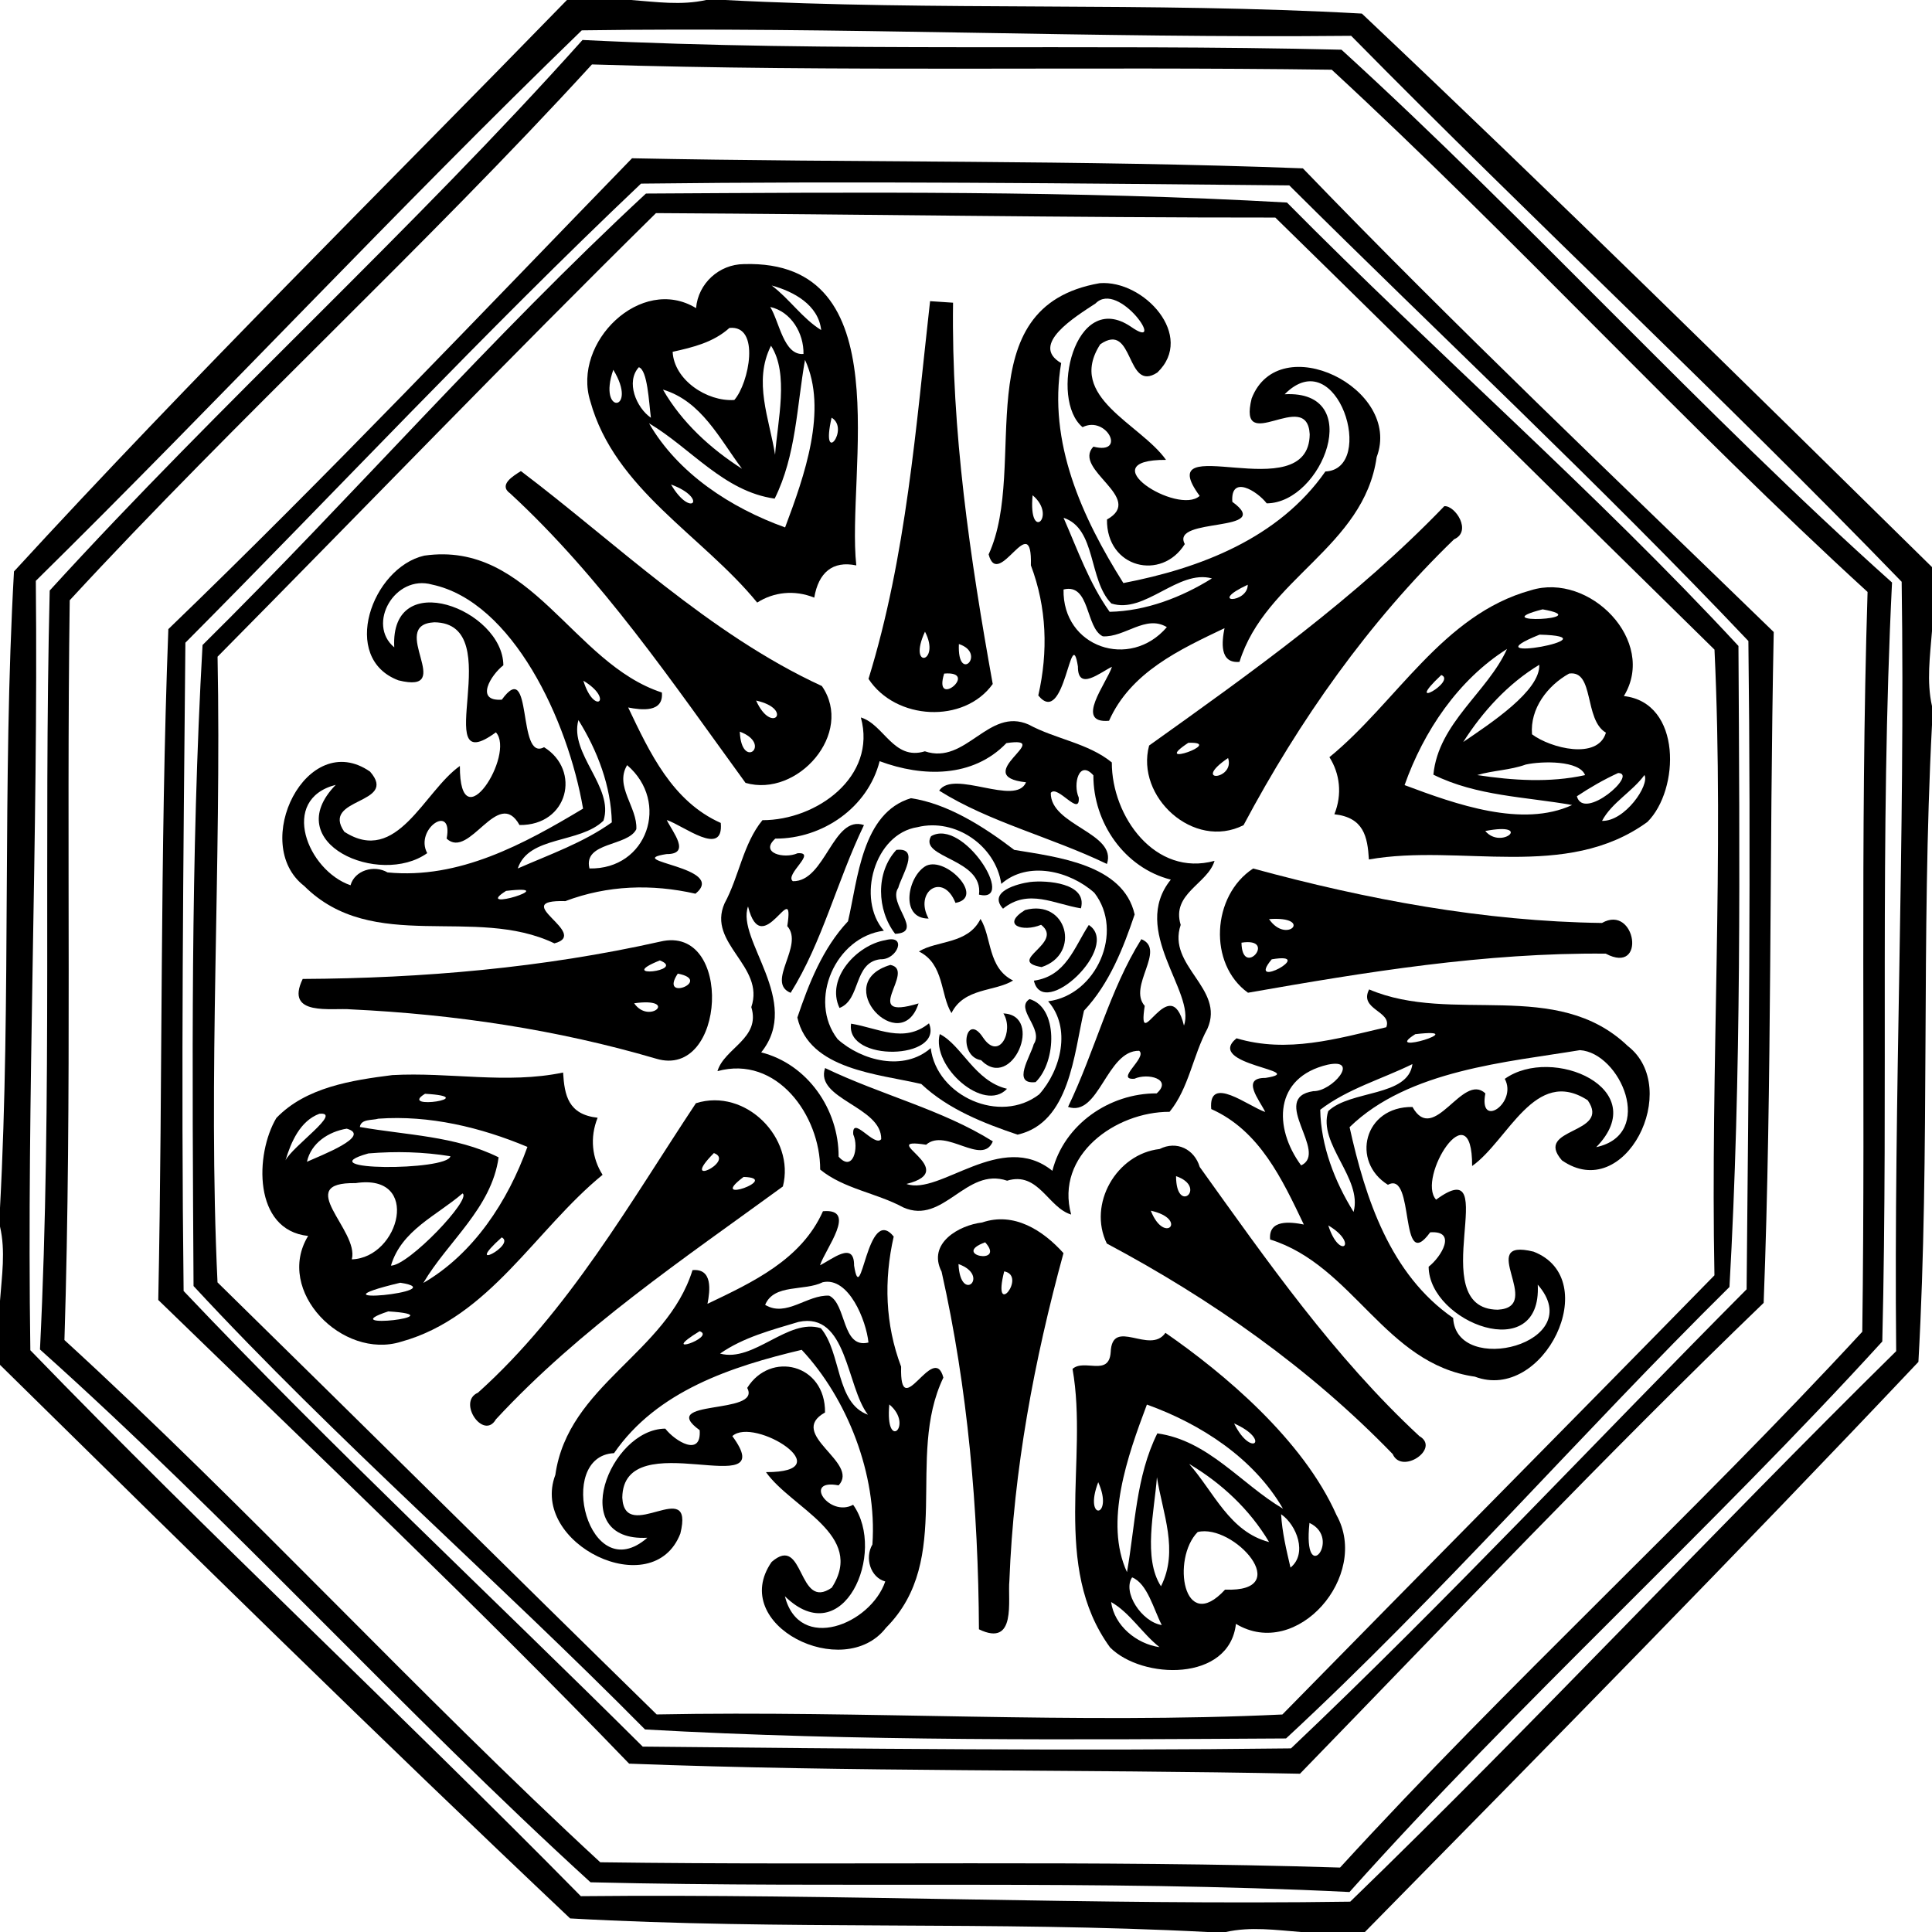 <?xml version="1.0" encoding="UTF-8" ?>
<!DOCTYPE svg PUBLIC "-//W3C//DTD SVG 1.1//EN" "http://www.w3.org/Graphics/SVG/1.1/DTD/svg11.dtd">
<svg width="391pt" height="391pt" viewBox="0 0 391 391" version="1.1" xmlns="http://www.w3.org/2000/svg">
<path fill="#000000" opacity="1.00" d=" M 114.74 0.00 L 127.71 0.00 C 132.76 0.38 137.87 1.13 142.90 0.00 L 146.70 0.00 C 189.61 2.25 232.71 0.35 275.62 2.75 C 314.58 39.57 352.74 77.13 391.00 114.77 L 391.00 127.72 C 390.61 132.77 389.87 137.87 391.00 142.90 L 391.00 146.69 C 388.75 189.61 390.65 232.71 388.25 275.62 C 351.43 314.58 313.87 352.74 276.23 391.00 L 263.28 391.00 C 258.22 390.61 253.12 389.87 248.10 391.00 L 244.31 391.00 C 201.39 388.75 158.29 390.65 115.38 388.25 C 76.43 351.43 38.25 313.87 0.00 276.22 L 0.00 263.28 C 0.36 258.26 1.16 253.21 0.00 248.23 L 0.00 244.45 C 2.29 201.71 0.42 158.39 2.83 115.65 C 39.08 76.15 77.30 38.47 114.74 0.00 M 117.74 6.14 C 80.17 42.50 44.52 80.85 7.25 117.55 C 7.77 169.47 5.38 221.29 6.14 273.26 C 42.50 310.83 80.85 346.48 117.55 383.75 C 169.47 383.23 221.29 385.62 273.26 384.86 C 310.83 348.50 346.48 310.15 383.75 273.45 C 383.23 221.53 385.62 169.71 384.86 117.74 C 348.50 80.17 310.15 44.52 273.45 7.25 C 221.53 7.77 169.71 5.38 117.74 6.14 Z" />
<path fill="#000000" opacity="1.00" d=" M 117.89 8.09 C 169.05 10.63 220.25 8.81 271.49 10.06 C 309.52 44.73 344.58 83.61 382.91 117.89 C 380.37 169.05 382.19 220.25 380.94 271.49 C 346.27 309.52 307.39 344.58 273.11 382.91 C 221.95 380.37 170.75 382.19 119.51 380.94 C 81.48 346.27 46.42 307.39 8.09 273.11 C 10.63 221.95 8.81 170.75 10.06 119.51 C 44.73 81.48 83.61 46.42 117.89 8.09 M 119.80 13.04 C 86.02 49.98 48.23 84.51 14.11 121.48 C 13.42 171.38 14.60 221.36 13.04 271.20 C 49.98 304.98 84.51 342.77 121.48 376.89 C 171.38 377.57 221.36 376.40 271.20 377.96 C 304.98 341.02 342.77 306.49 376.89 269.52 C 377.57 219.62 376.40 169.64 377.96 119.80 C 341.02 86.02 306.49 48.23 269.52 14.11 C 219.62 13.42 169.64 14.60 119.80 13.04 Z" />
<path fill="#000000" opacity="1.00" d=" M 127.91 32.03 C 173.12 32.95 218.69 32.35 263.68 34.07 C 294.61 66.17 327.06 96.92 358.97 127.91 C 358.05 173.12 358.65 218.69 356.93 263.68 C 324.83 294.61 294.08 327.06 263.09 358.97 C 217.88 358.05 172.31 358.65 127.32 356.93 C 96.39 324.83 63.94 294.08 32.03 263.09 C 32.95 217.88 32.35 172.31 34.07 127.32 C 66.17 96.39 96.92 63.94 127.91 32.03 M 129.73 37.16 C 98.18 67.06 67.66 99.77 37.52 130.07 C 37.10 173.72 36.63 217.55 37.16 261.27 C 67.06 292.82 99.77 323.34 130.07 353.48 C 173.72 353.90 217.55 354.37 261.27 353.84 C 292.82 323.94 323.34 291.23 353.48 260.93 C 353.90 217.28 354.37 173.45 353.84 129.73 C 323.94 98.18 291.23 67.66 260.93 37.52 C 217.28 37.10 173.45 36.63 129.73 37.16 Z" />
<path fill="#000000" opacity="1.00" d=" M 130.73 39.17 C 173.94 38.92 217.55 38.56 260.46 40.99 C 290.49 71.37 322.76 99.36 351.83 130.73 C 352.08 173.94 352.44 217.55 350.01 260.46 C 319.63 290.49 291.64 322.76 260.27 351.83 C 217.06 352.08 173.45 352.44 130.54 350.01 C 100.51 319.63 68.24 291.64 39.17 260.27 C 38.92 217.06 38.56 173.45 40.99 130.54 C 71.37 100.51 99.36 68.24 130.73 39.17 M 132.76 43.13 C 102.83 72.63 73.61 103.00 44.03 132.90 C 44.85 175.12 42.04 217.64 44.02 259.53 C 73.70 288.62 103.19 317.91 132.90 346.97 C 175.12 346.15 217.64 348.96 259.53 346.98 C 288.62 317.30 317.91 287.81 346.97 258.10 C 346.15 215.88 348.96 173.36 346.98 131.47 C 317.30 102.38 287.81 73.09 258.10 44.03 C 216.25 44.05 174.59 43.36 132.76 43.13 Z" />
<path fill="#000000" opacity="1.00" d=" M 150.55 53.45 C 182.52 52.48 171.23 95.57 173.30 114.43 C 168.47 113.41 165.64 115.93 164.79 120.95 C 160.76 119.32 156.55 119.83 153.24 121.95 C 142.16 108.38 124.38 99.05 119.46 81.18 C 115.74 69.30 129.75 55.57 140.87 62.36 C 141.29 57.36 145.53 53.49 150.55 53.45 M 156.17 57.78 C 159.78 60.49 162.39 64.45 166.19 66.80 C 165.64 61.71 160.62 58.98 156.17 57.78 M 155.88 62.12 C 157.76 65.19 158.61 71.97 162.61 71.64 C 162.70 67.48 160.14 63.08 155.88 62.12 M 147.62 66.37 C 144.40 69.28 140.25 70.29 136.13 71.20 C 136.41 76.88 143.07 81.32 148.61 80.95 C 151.59 77.57 153.95 65.72 147.62 66.37 M 156.04 69.97 C 152.38 77.18 155.72 84.78 156.86 92.04 C 157.37 85.16 159.71 75.62 156.04 69.97 M 162.92 72.83 C 161.25 82.24 161.13 92.15 156.78 100.91 C 146.46 99.47 139.82 90.67 131.35 85.67 C 137.24 95.85 147.92 102.80 158.89 106.74 C 162.81 96.30 167.57 82.92 162.92 72.83 M 129.29 74.32 C 126.60 77.26 128.76 82.49 131.73 84.55 C 131.32 81.30 131.04 74.88 129.29 74.32 M 124.12 74.84 C 120.85 84.17 129.30 83.33 124.12 74.84 M 134.17 78.85 C 137.97 85.46 143.79 90.80 150.17 94.87 C 145.64 88.84 141.98 81.17 134.17 78.85 M 168.30 84.53 C 165.99 94.64 172.11 86.82 168.30 84.53 M 135.80 98.05 C 139.92 105.08 143.40 100.84 135.80 98.05 Z" />
<path fill="#000000" opacity="1.00" d=" M 222.56 57.31 C 231.51 56.62 241.95 67.99 234.23 75.39 C 227.78 79.62 229.59 64.88 222.67 69.68 C 215.76 80.37 230.83 85.77 235.98 93.07 C 220.30 93.00 238.40 104.38 242.79 100.36 C 232.53 86.39 264.88 103.24 265.06 87.90 C 264.56 78.28 250.37 92.56 253.31 80.64 C 258.84 66.35 283.88 78.58 278.61 92.51 C 276.03 110.75 256.09 117.11 250.85 133.95 C 246.74 134.33 247.28 129.82 247.82 127.13 C 238.68 131.49 228.82 136.06 224.45 145.87 C 217.34 146.50 223.97 138.26 225.04 134.94 C 222.62 136.11 218.11 139.94 218.15 134.89 C 216.69 125.61 215.57 147.43 210.13 140.75 C 212.14 131.90 211.86 122.97 208.63 114.41 C 208.95 102.57 202.05 119.65 200.08 112.20 C 208.33 94.27 195.02 62.11 222.56 57.31 M 221.72 61.41 C 217.65 64.09 208.31 69.75 214.76 73.48 C 212.03 89.52 219.01 104.75 227.35 118.00 C 242.90 115.02 258.81 108.92 268.23 95.42 C 278.65 94.95 270.69 68.99 259.99 79.79 C 276.45 78.90 267.65 101.79 256.36 101.87 C 254.39 99.33 249.00 96.04 249.40 101.56 C 258.17 107.92 236.76 104.56 239.78 110.11 C 235.11 117.63 223.91 115.00 224.03 105.14 C 231.88 100.77 216.92 95.04 221.28 90.39 C 228.06 92.14 223.97 84.02 219.09 86.45 C 212.32 80.86 217.44 58.37 228.86 66.11 C 236.41 71.41 226.43 56.59 221.72 61.41 M 208.98 100.23 C 208.07 109.97 214.05 104.48 208.98 100.23 M 215.24 104.79 C 218.07 111.23 220.45 118.06 224.57 123.82 C 231.88 123.67 239.12 120.90 245.27 117.06 C 238.43 115.17 231.68 124.34 224.91 122.13 C 220.24 117.35 221.91 106.98 215.24 104.79 M 252.52 118.34 C 244.20 122.21 252.55 122.16 252.52 118.34 M 215.24 119.30 C 215.00 131.00 228.68 135.65 236.15 126.92 C 231.86 124.33 227.64 129.03 223.19 128.78 C 219.65 127.08 220.66 117.96 215.24 119.30 Z" />
<path fill="#000000" opacity="1.00" d=" M 188.23 60.95 L 192.88 61.26 C 192.52 87.23 196.33 113.02 200.91 138.43 C 195.11 146.52 181.26 145.78 175.77 137.39 C 183.43 112.60 185.39 86.19 188.23 60.95 M 187.20 127.84 C 183.59 135.62 190.48 134.15 187.20 127.84 M 194.06 130.34 C 193.70 138.54 199.80 132.23 194.06 130.34 M 191.08 136.32 C 188.77 143.75 198.39 135.72 191.08 136.32 Z" />
<path fill="#000000" opacity="1.00" d=" M 105.42 95.34 C 124.40 109.67 143.51 128.34 166.33 138.84 C 172.94 148.39 161.40 161.49 150.88 158.44 C 136.09 138.11 121.85 117.03 103.25 99.86 C 100.79 98.12 103.91 96.30 105.42 95.34 M 153.02 141.78 C 156.20 148.86 160.70 143.48 153.02 141.78 M 149.72 148.07 C 150.04 156.04 156.45 150.62 149.72 148.07 Z" />
<path fill="#000000" opacity="1.00" d=" M 292.30 102.44 C 294.51 102.27 297.96 107.54 294.28 109.14 C 276.94 125.91 262.96 145.79 251.67 167.00 C 241.56 172.10 229.77 161.24 232.56 150.88 C 253.42 135.99 274.46 120.99 292.30 102.44 M 240.49 150.33 C 232.52 155.60 248.20 150.07 240.49 150.33 M 248.54 153.41 C 240.93 158.60 250.01 157.84 248.54 153.41 Z" />
<path fill="#000000" opacity="1.00" d=" M 85.86 112.45 C 107.51 109.36 115.85 134.26 133.95 140.15 C 134.33 144.26 129.82 143.71 127.13 143.18 C 131.49 152.32 136.06 162.18 145.87 166.55 C 146.50 173.65 138.26 167.02 134.94 165.96 C 136.11 168.38 139.94 172.89 134.89 172.85 C 125.61 174.31 147.43 175.43 140.75 180.87 C 131.90 178.86 122.97 179.14 114.41 182.37 C 102.57 182.05 119.65 188.95 112.20 190.92 C 96.05 183.16 75.48 193.18 61.56 179.30 C 50.52 170.77 62.10 147.30 74.89 156.16 C 80.75 162.86 64.83 161.35 69.68 168.33 C 80.37 175.24 85.77 160.17 93.07 155.02 C 93.00 170.70 104.38 152.60 100.36 148.21 C 86.39 158.47 103.24 126.11 87.90 125.94 C 78.28 126.44 92.56 140.63 80.64 137.69 C 68.73 133.21 75.27 114.88 85.86 112.45 M 87.45 118.31 C 79.88 116.18 74.16 126.33 79.79 131.01 C 78.90 114.55 101.79 123.35 101.87 134.64 C 99.33 136.61 96.04 141.99 101.56 141.60 C 107.92 132.83 104.56 154.24 110.11 151.22 C 117.63 155.89 115.00 167.08 105.14 166.97 C 100.77 159.12 95.04 174.07 90.39 169.72 C 91.81 162.39 83.83 167.80 86.46 172.66 C 76.83 179.52 56.41 170.66 67.95 158.84 C 56.46 161.77 62.24 176.18 70.94 179.16 C 71.78 176.14 75.70 174.97 78.43 176.56 C 92.92 177.98 106.03 170.83 118.00 163.65 C 114.93 145.72 103.72 121.78 87.45 118.31 M 118.06 137.76 C 120.29 144.97 124.37 141.57 118.06 137.76 M 117.06 145.73 C 115.17 152.56 124.34 159.32 122.13 166.09 C 117.35 170.76 106.98 169.09 104.79 175.76 C 111.23 172.93 118.06 170.55 123.82 166.43 C 123.67 159.12 120.90 151.88 117.06 145.73 M 126.92 154.85 C 124.33 159.14 129.03 163.36 128.78 167.81 C 127.08 171.35 117.96 170.34 119.30 175.76 C 131.00 176.00 135.65 162.32 126.92 154.85 M 102.42 180.30 C 95.29 184.79 114.45 178.89 102.42 180.30 Z" />
<path fill="#000000" opacity="1.00" d=" M 309.82 119.46 C 321.70 115.74 335.43 129.75 328.64 140.87 C 340.44 142.20 339.93 159.87 333.40 166.35 C 316.94 178.33 295.52 170.67 277.04 173.94 C 276.76 169.29 275.99 165.45 270.05 164.79 C 271.68 160.76 271.16 156.55 269.05 153.24 C 282.62 142.16 291.95 124.38 309.82 119.46 M 312.20 123.32 C 299.90 126.46 323.50 125.34 312.20 123.32 M 311.58 128.44 C 296.38 134.54 327.65 128.85 311.58 128.44 M 304.99 131.34 C 295.14 137.56 288.13 147.95 284.26 158.89 C 294.70 162.81 308.08 167.57 318.17 162.92 C 308.76 161.25 298.85 161.13 290.09 156.78 C 291.10 146.30 301.08 140.06 304.99 131.34 M 311.52 134.54 C 305.21 138.35 300.06 143.99 296.13 150.17 C 301.71 146.36 311.74 139.80 311.52 134.54 M 291.69 136.61 C 283.67 144.15 294.88 137.86 291.69 136.61 M 317.55 136.32 C 313.19 138.75 309.62 143.41 310.05 148.61 C 313.80 151.42 323.36 153.86 325.01 148.28 C 320.52 145.65 322.72 135.57 317.55 136.32 M 308.78 154.73 C 305.61 155.88 302.13 155.91 298.96 156.86 C 306.14 157.95 313.63 158.45 320.79 156.87 C 319.67 153.88 312.08 154.00 308.78 154.73 M 327.49 156.44 C 324.58 157.77 321.79 159.38 319.13 161.15 C 320.49 166.29 331.60 156.56 327.49 156.44 M 332.81 156.85 C 330.31 160.26 326.18 162.43 324.22 166.13 C 328.85 166.26 333.89 158.88 332.81 156.85 M 300.59 168.18 C 303.91 172.09 310.33 166.29 300.59 168.18 Z" />
<path fill="#000000" opacity="1.00" d=" M 174.22 145.20 C 178.90 146.59 180.83 154.00 187.18 152.05 C 195.52 154.89 200.02 143.03 208.19 146.64 C 213.60 149.58 220.21 150.38 225.01 154.30 C 224.99 165.26 233.80 177.51 245.80 174.22 C 244.41 178.90 237.00 180.83 238.95 187.18 C 236.11 195.52 247.97 200.02 244.36 208.19 C 241.42 213.60 240.62 220.21 236.70 225.01 C 225.74 224.99 213.49 233.80 216.78 245.80 C 212.10 244.41 210.17 237.00 203.82 238.95 C 195.47 236.11 190.98 247.97 182.81 244.36 C 177.40 241.42 170.79 240.62 165.99 236.70 C 166.01 225.74 157.20 213.49 145.20 216.78 C 146.59 212.10 154.00 210.17 152.05 203.82 C 154.89 195.47 143.03 190.98 146.64 182.81 C 149.58 177.40 150.38 170.79 154.30 165.99 C 165.26 166.01 177.51 157.20 174.22 145.20 M 203.68 150.39 C 196.89 157.45 186.71 157.29 178.02 154.05 C 175.64 163.44 166.47 169.76 156.91 169.72 C 153.67 172.61 158.66 173.90 161.42 172.68 C 165.47 172.40 158.71 177.01 160.46 178.34 C 167.06 178.46 168.57 164.84 174.85 166.98 C 169.36 178.38 166.44 190.65 160.01 200.93 C 154.89 198.81 162.82 191.38 159.33 187.43 C 160.95 176.88 154.22 194.93 151.39 183.45 C 148.96 190.17 162.39 202.67 154.05 212.98 C 163.44 215.36 169.76 224.53 169.72 234.09 C 172.61 237.33 173.90 232.32 172.68 229.58 C 172.40 225.53 177.01 232.29 178.34 230.54 C 178.46 223.94 164.84 222.43 166.98 216.15 C 178.38 221.63 190.65 224.55 200.93 230.99 C 198.81 236.11 191.38 228.17 187.43 231.67 C 176.88 230.05 194.93 236.78 183.45 239.61 C 190.17 242.04 202.67 228.61 212.98 236.95 C 215.36 227.56 224.53 221.24 234.09 221.28 C 237.33 218.39 232.32 217.09 229.58 218.32 C 225.53 218.60 232.29 213.99 230.54 212.66 C 223.94 212.54 222.43 226.16 216.15 224.02 C 221.63 212.62 224.55 200.34 230.99 190.07 C 236.11 192.19 228.17 199.62 231.67 203.57 C 230.05 214.12 236.78 196.07 239.61 207.55 C 242.04 200.83 228.61 188.33 236.95 178.02 C 227.56 175.64 221.24 166.47 221.28 156.91 C 218.39 153.67 217.09 158.66 218.32 161.42 C 218.60 165.47 213.99 158.71 212.66 160.46 C 212.54 167.06 226.16 168.57 224.02 174.85 C 212.62 169.36 200.34 166.44 190.07 160.01 C 192.99 155.64 205.58 163.28 207.65 158.32 C 195.97 157.07 213.79 148.89 203.68 150.39 Z" />
<path fill="#000000" opacity="1.00" d=" M 184.36 161.54 C 191.78 162.64 199.13 167.31 205.26 172.00 C 213.87 173.44 227.35 174.90 229.63 185.07 C 227.35 191.82 224.53 199.08 219.38 204.55 C 217.34 213.20 216.52 227.25 205.93 229.63 C 199.18 227.35 191.92 224.53 186.45 219.38 C 177.80 217.34 163.75 216.52 161.37 205.93 C 163.65 199.18 166.47 191.92 171.62 186.45 C 173.62 177.94 174.42 164.51 184.36 161.54 M 185.68 167.40 C 176.97 168.74 173.28 181.91 178.88 188.36 C 169.12 189.59 163.41 202.44 169.53 210.32 C 174.43 214.71 182.94 216.87 188.36 212.12 C 189.59 221.88 202.44 227.59 210.32 221.47 C 214.71 216.57 216.87 208.05 212.12 202.64 C 221.88 201.41 227.59 188.56 221.47 180.68 C 216.57 176.29 208.05 174.13 202.64 178.88 C 201.49 171.15 193.35 165.51 185.68 167.40 Z" />
<path fill="#000000" opacity="1.00" d=" M 188.43 169.23 C 194.91 165.43 205.88 182.91 198.13 181.06 C 199.08 173.73 185.86 173.64 188.43 169.23 Z" />
<path fill="#000000" opacity="1.00" d=" M 181.41 172.00 C 186.34 171.45 182.42 177.24 181.79 179.68 C 179.58 182.91 187.14 188.70 181.16 188.99 C 177.45 184.19 177.18 176.55 181.41 172.00 Z" />
<path fill="#000000" opacity="1.00" d=" M 187.47 175.20 C 191.56 173.34 199.40 181.64 193.37 182.73 C 190.87 176.41 184.92 180.43 187.93 185.90 C 181.97 185.92 183.74 177.16 187.47 175.20 Z" />
<path fill="#000000" opacity="1.00" d=" M 253.61 175.77 C 276.63 182.04 300.30 186.47 324.21 186.79 C 331.06 182.89 333.28 197.42 324.97 193.00 C 300.59 192.77 276.42 196.72 252.57 200.91 C 244.48 195.11 245.22 181.26 253.61 175.77 M 256.83 186.01 C 260.44 191.26 265.93 185.36 256.83 186.01 M 251.25 190.78 C 251.39 198.17 258.70 189.63 251.25 190.78 M 257.37 194.15 C 251.97 200.63 266.81 192.54 257.37 194.15 Z" />
<path fill="#000000" opacity="1.00" d=" M 208.46 178.50 C 211.75 178.11 220.14 178.67 218.76 183.83 C 213.36 182.97 208.11 179.76 202.99 183.90 C 199.88 180.47 205.85 178.86 208.46 178.50 Z" />
<path fill="#000000" opacity="1.00" d=" M 207.44 184.18 C 215.97 181.85 218.84 193.09 210.80 195.72 C 203.41 194.44 215.48 190.90 210.70 187.16 C 207.02 188.70 202.51 187.23 207.44 184.18 Z" />
<path fill="#000000" opacity="1.00" d=" M 198.44 185.97 C 200.73 189.67 199.86 195.88 205.03 198.44 C 201.33 200.73 195.11 199.86 192.56 205.03 C 190.27 201.33 191.14 195.11 185.97 192.56 C 189.67 190.27 195.88 191.14 198.44 185.97 Z" />
<path fill="#000000" opacity="1.00" d=" M 220.35 187.20 C 227.01 191.52 211.12 206.62 209.24 198.47 C 215.76 197.55 217.37 191.75 220.35 187.20 Z" />
<path fill="#000000" opacity="1.00" d=" M 133.64 190.56 C 148.46 187.03 146.96 218.55 132.77 214.25 C 112.72 208.36 91.91 205.27 71.07 204.28 C 67.24 203.90 57.54 205.82 61.26 198.12 C 85.55 197.99 109.94 195.88 133.64 190.56 M 133.54 194.37 C 124.25 198.09 139.03 196.52 133.54 194.37 M 137.17 197.04 C 133.29 202.90 144.39 198.43 137.17 197.04 M 128.34 203.04 C 131.43 207.51 137.49 201.80 128.34 203.04 Z" />
<path fill="#000000" opacity="1.00" d=" M 179.18 190.27 C 183.72 189.07 181.55 194.30 178.20 194.13 C 172.67 194.75 174.28 202.32 169.90 203.99 C 167.06 198.01 173.45 191.24 179.18 190.27 Z" />
<path fill="#000000" opacity="1.00" d=" M 180.20 195.28 C 185.61 196.36 173.70 206.78 185.90 203.07 C 182.34 214.17 167.82 198.95 180.20 195.28 Z" />
<path fill="#000000" opacity="1.00" d=" M 277.09 200.24 C 293.87 207.41 314.99 197.86 329.44 211.70 C 340.48 220.23 328.90 243.70 316.11 234.84 C 310.25 228.13 326.17 229.65 321.32 222.67 C 310.63 215.76 305.23 230.83 297.93 235.98 C 297.99 220.30 286.62 238.40 290.64 242.79 C 304.60 232.53 287.76 264.88 303.10 265.06 C 312.72 264.56 298.44 250.37 310.36 253.31 C 324.65 258.84 312.42 283.88 298.49 278.61 C 280.25 276.03 273.89 256.09 257.05 250.85 C 256.67 246.74 261.17 247.28 263.87 247.82 C 259.50 238.68 254.94 228.82 245.13 224.45 C 244.50 217.34 252.74 223.97 256.06 225.04 C 254.89 222.62 251.05 218.11 256.11 218.15 C 265.39 216.69 243.57 215.57 250.25 210.13 C 260.53 213.20 270.53 210.23 280.56 207.89 C 281.81 204.63 274.94 204.34 277.09 200.24 M 286.42 209.30 C 279.29 213.79 298.45 207.89 286.42 209.30 M 319.75 212.53 C 305.18 214.95 285.01 216.52 273.13 228.12 C 276.32 242.51 281.33 257.91 294.09 266.73 C 294.67 278.66 321.63 271.91 311.21 259.99 C 312.10 276.45 289.21 267.65 289.13 256.36 C 291.67 254.39 294.96 249.00 289.44 249.40 C 283.08 258.17 286.44 236.76 280.89 239.78 C 273.37 235.11 276.00 223.91 285.86 224.03 C 290.23 231.88 295.96 216.92 300.61 221.28 C 299.19 228.60 307.16 223.20 304.54 218.34 C 314.17 211.48 334.59 220.34 323.05 232.16 C 335.09 229.56 327.92 213.06 319.75 212.53 M 268.70 215.47 C 257.82 218.03 257.68 228.18 263.32 235.85 C 268.96 233.25 256.76 222.19 265.79 220.83 C 269.61 220.92 275.38 214.08 268.70 215.47 M 285.85 215.35 C 279.65 218.40 272.73 220.34 267.19 224.59 C 267.32 231.89 270.11 239.12 273.94 245.27 C 275.79 238.45 266.67 231.52 268.81 224.87 C 273.33 220.55 284.97 222.03 285.85 215.35 M 268.82 248.00 C 271.11 255.20 275.14 251.76 268.82 248.00 Z" />
<path fill="#000000" opacity="1.00" d=" M 208.35 202.20 C 214.14 203.81 213.88 214.81 209.59 219.00 C 204.66 219.55 208.58 213.76 209.21 211.32 C 211.31 208.21 205.32 204.16 208.35 202.20 Z" />
<path fill="#000000" opacity="1.00" d=" M 203.07 205.10 C 211.33 205.44 204.84 220.99 198.55 214.56 C 193.76 213.78 195.42 204.55 198.97 210.01 C 202.23 214.83 205.27 208.63 203.07 205.10 Z" />
<path fill="#000000" opacity="1.00" d=" M 172.24 207.17 C 177.64 208.03 182.89 211.24 188.01 207.10 C 191.05 214.47 171.08 215.04 172.24 207.17 Z" />
<path fill="#000000" opacity="1.00" d=" M 190.19 209.28 C 194.65 211.52 197.23 218.79 203.80 220.35 C 199.17 225.32 188.46 215.85 190.19 209.28 Z" />
<path fill="#000000" opacity="1.00" d=" M 79.39 217.58 C 90.91 216.93 102.54 219.45 113.96 217.06 C 114.24 221.71 115.01 225.55 120.95 226.21 C 119.32 230.24 119.83 234.44 121.95 237.76 C 108.38 248.84 99.05 266.62 81.18 271.54 C 69.30 275.25 55.57 261.25 62.36 250.13 C 51.19 248.96 51.59 233.55 55.93 226.26 C 61.92 220.03 71.21 218.62 79.39 217.58 M 86.02 221.36 C 80.33 224.81 97.87 222.04 86.02 221.36 M 64.62 225.41 C 60.73 226.87 58.90 231.12 57.78 234.83 C 59.27 231.91 69.43 224.92 64.62 225.41 M 76.57 226.40 C 75.35 226.77 73.05 226.40 72.83 228.08 C 82.24 229.75 92.15 229.87 100.91 234.22 C 99.47 244.54 90.67 251.17 85.67 259.65 C 95.85 253.75 102.80 243.08 106.74 232.11 C 97.27 228.14 86.88 225.65 76.57 226.40 M 70.17 228.42 C 66.51 229.02 62.96 231.30 62.12 235.12 C 64.89 233.86 75.36 229.88 70.17 228.42 M 74.56 233.43 C 61.78 237.00 90.65 236.99 91.15 234.00 C 85.67 233.11 80.09 232.97 74.56 233.43 M 71.97 239.44 C 59.13 239.21 72.75 248.97 71.20 254.87 C 80.89 254.55 85.35 237.39 71.97 239.44 M 93.60 241.53 C 88.38 246.03 81.26 248.95 79.12 256.14 C 82.71 256.13 95.58 242.57 93.60 241.53 M 101.54 250.42 C 93.43 257.70 104.53 251.92 101.54 250.42 M 81.01 259.60 C 60.71 264.46 92.46 261.37 81.01 259.60 M 78.58 265.40 C 66.99 269.23 92.91 266.29 78.58 265.40 Z" />
<path fill="#000000" opacity="1.00" d=" M 140.84 223.27 C 150.90 220.09 160.96 230.33 158.44 240.12 C 138.32 254.79 117.40 268.84 100.36 287.25 C 97.86 291.58 92.48 283.69 96.72 281.86 C 115.11 265.36 127.63 243.17 140.84 223.27 M 144.48 233.36 C 137.27 240.62 148.91 234.97 144.48 233.36 M 150.49 238.19 C 142.80 243.95 158.39 238.41 150.49 238.19 Z" />
<path fill="#000000" opacity="1.00" d=" M 234.68 232.54 C 238.15 230.78 241.73 232.58 242.80 236.17 C 256.46 255.22 269.97 274.61 287.25 290.64 C 291.58 293.14 283.69 298.51 281.86 294.28 C 265.08 276.94 245.21 262.96 224.00 251.67 C 220.11 243.68 225.94 233.53 234.68 232.54 M 238.01 238.03 C 238.03 246.02 244.48 240.26 238.01 238.03 M 232.90 245.02 C 235.69 252.08 240.57 246.72 232.90 245.02 Z" />
<path fill="#000000" opacity="1.00" d=" M 166.55 245.13 C 173.65 244.50 167.02 252.74 165.96 256.06 C 168.38 254.89 172.89 251.05 172.85 256.11 C 174.31 265.39 175.43 243.57 180.87 250.25 C 178.86 259.09 179.14 268.03 182.37 276.59 C 182.05 288.42 188.95 271.35 190.92 278.80 C 183.16 294.95 193.18 315.52 179.30 329.44 C 170.77 340.48 147.30 328.90 156.16 316.11 C 162.86 310.25 161.35 326.17 168.33 321.32 C 175.24 310.63 160.17 305.23 155.02 297.93 C 170.70 297.99 152.60 286.62 148.21 290.64 C 158.47 304.60 126.11 287.76 125.94 303.10 C 126.43 312.72 140.63 298.44 137.69 310.36 C 132.16 324.65 107.12 312.42 112.39 298.49 C 114.97 280.25 134.91 273.89 140.15 257.05 C 144.26 256.67 143.71 261.17 143.18 263.87 C 152.32 259.50 162.18 254.94 166.55 245.13 M 166.51 259.50 C 162.78 261.36 156.65 259.75 154.85 264.08 C 159.14 266.67 163.36 261.97 167.81 262.22 C 171.35 263.92 170.34 273.03 175.76 271.70 C 175.32 267.29 171.78 258.34 166.51 259.50 M 161.61 267.53 C 156.18 269.16 150.43 270.65 145.73 273.94 C 152.55 275.80 159.49 266.67 166.13 268.81 C 170.31 273.79 169.12 283.94 175.65 286.31 C 171.26 280.59 171.47 265.41 161.61 267.53 M 141.59 269.41 C 132.79 274.79 145.04 270.61 141.59 269.41 M 162.25 273.18 C 148.09 276.54 132.95 281.48 124.27 294.09 C 112.34 294.67 119.09 321.63 131.01 311.21 C 114.55 312.10 123.35 289.21 134.64 289.13 C 136.61 291.67 141.99 294.96 141.60 289.44 C 132.83 283.08 154.24 286.44 151.22 280.89 C 155.89 273.37 167.08 276.00 166.97 285.86 C 159.12 290.23 174.07 295.96 169.72 300.61 C 162.39 299.19 167.80 307.16 172.66 304.54 C 179.52 314.17 170.66 334.59 158.84 323.05 C 161.77 334.54 176.18 328.76 179.16 320.06 C 176.14 319.23 174.97 315.28 176.56 312.57 C 177.55 298.35 171.40 282.96 162.25 273.18 M 179.98 284.23 C 179.07 293.97 185.05 288.48 179.98 284.23 Z" />
<path fill="#000000" opacity="1.00" d=" M 198.76 247.41 C 205.21 245.20 211.07 248.99 215.23 253.61 C 209.30 275.26 205.14 297.47 204.28 319.93 C 203.90 323.75 205.82 333.47 198.12 329.74 C 197.99 305.45 195.88 281.06 190.56 257.36 C 187.62 251.62 194.10 247.95 198.76 247.41 M 199.38 251.42 C 192.35 253.97 203.65 256.17 199.38 251.42 M 193.98 255.82 C 194.36 264.02 200.55 258.18 193.98 255.82 M 203.23 257.30 C 200.69 267.29 207.95 258.19 203.23 257.30 Z" />
<path fill="#000000" opacity="1.00" d=" M 235.86 269.74 C 247.64 277.89 263.71 291.34 270.49 306.64 C 277.32 318.85 262.50 336.10 250.13 328.64 C 248.81 340.44 231.13 339.93 224.65 333.40 C 212.67 316.94 220.33 295.52 217.06 277.04 C 219.42 274.93 224.42 278.66 224.78 273.69 C 225.06 266.46 232.73 274.29 235.86 269.74 M 232.11 284.26 C 228.18 294.70 223.43 308.08 228.08 318.17 C 229.75 308.76 229.87 298.85 234.22 290.09 C 244.54 291.52 251.17 300.33 259.65 305.33 C 253.75 295.14 243.08 288.20 232.11 284.26 M 249.76 288.08 C 253.27 295.20 257.33 291.44 249.76 288.08 M 240.65 296.27 C 245.67 301.94 248.83 310.01 256.84 312.08 C 252.92 305.49 247.22 300.16 240.65 296.27 M 234.14 298.96 C 233.63 305.84 231.28 315.37 234.96 321.03 C 238.61 313.82 235.28 306.22 234.14 298.96 M 222.26 299.97 C 219.19 307.99 225.52 307.24 222.26 299.97 M 259.27 306.45 C 259.48 310.11 260.34 313.68 261.17 317.25 C 264.64 314.47 262.45 308.63 259.27 306.45 M 265.01 308.21 C 263.60 321.48 271.73 311.37 265.01 308.21 M 242.39 310.05 C 237.06 315.43 239.47 330.94 247.93 321.71 C 262.26 322.29 249.67 308.28 242.39 310.05 M 229.12 319.23 C 227.10 322.20 231.06 328.25 235.12 328.88 C 233.47 325.69 232.21 320.47 229.12 319.23 M 224.87 324.22 C 225.51 329.00 230.02 332.70 234.66 333.35 C 231.16 330.59 228.69 326.40 224.87 324.22 Z" />
</svg>
